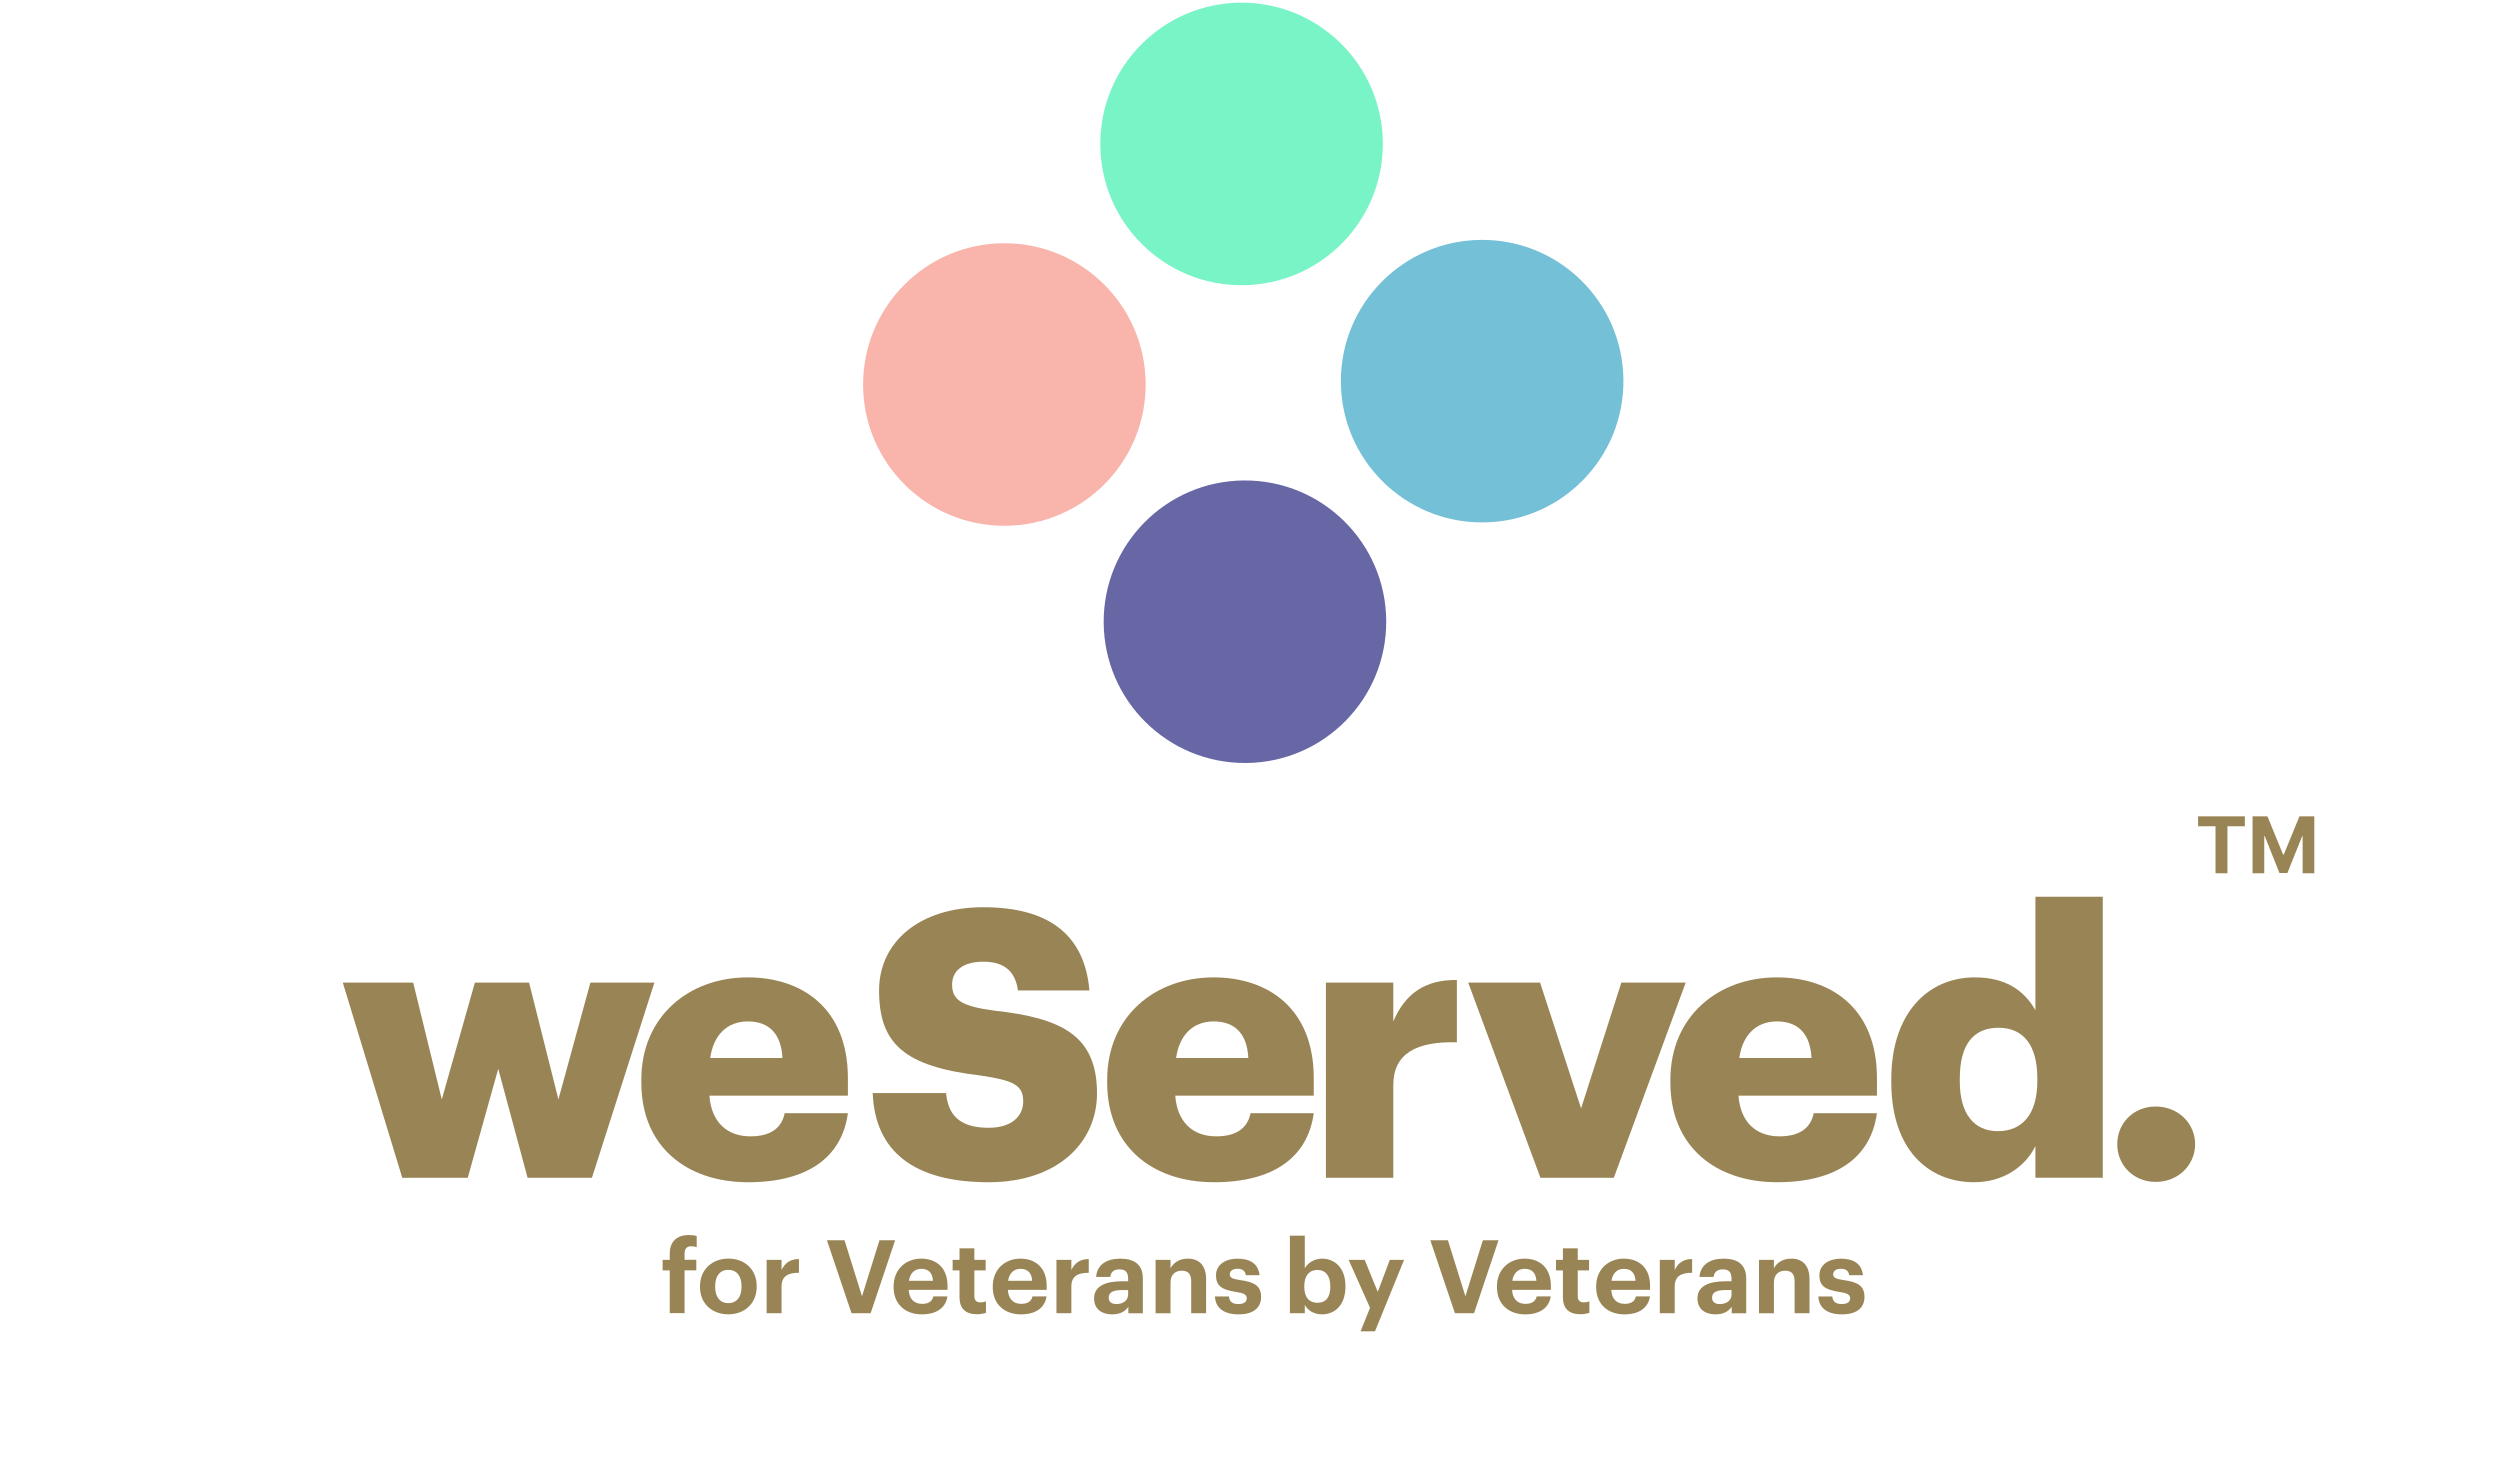 <svg width="415" height="245" viewBox="0 0 415 245" fill="none" xmlns="http://www.w3.org/2000/svg">
<path d="M56.904 163.116H68.588L73.335 182.504L78.832 163.116H87.827L92.698 182.504L98.007 163.116H108.628L98.26 195.512H87.579L82.707 177.422L77.647 195.512H66.777L56.904 163.116Z" fill="#998455"/>
<path d="M106.46 179.715V179.218C106.46 168.813 114.269 162.245 124.137 162.245C133.071 162.245 140.751 167.322 140.751 178.972V181.884H117.762C118.074 186.16 120.575 188.634 124.573 188.634C128.259 188.634 129.822 186.962 130.259 184.792H140.751C139.754 192.103 134.069 196.25 124.196 196.25C113.957 196.255 106.46 190.307 106.46 179.715ZM129.886 175.627C129.698 171.725 127.763 169.556 124.142 169.556C120.768 169.556 118.456 171.725 117.896 175.627H129.886Z" fill="#998455"/>
<path d="M144.869 181.451H157.048C157.361 184.61 158.8 187.212 164.108 187.212C167.794 187.212 169.853 185.417 169.853 182.814C169.853 180.089 168.166 179.346 162.793 178.539C150.177 177.053 145.926 173.334 145.926 164.414C145.926 156.425 152.549 150.6 163.23 150.6C173.975 150.6 180.033 155.062 180.846 164.414H168.98C168.543 161.256 166.732 159.642 163.235 159.642C159.797 159.642 158.05 161.192 158.05 163.421C158.05 165.9 159.425 167.012 164.986 167.755C176.292 168.995 182.102 171.907 182.102 181.506C182.102 189.623 175.603 196.25 164.113 196.25C151.611 196.255 145.241 191.05 144.869 181.451Z" fill="#998455"/>
<path d="M183.793 179.715V179.218C183.793 168.813 191.602 162.245 201.469 162.245C210.404 162.245 218.084 167.322 218.084 178.972V181.884H195.095C195.407 186.16 197.907 188.634 201.906 188.634C205.592 188.634 207.155 186.962 207.591 184.792H218.084C217.087 192.103 211.401 196.25 201.529 196.25C191.289 196.255 183.793 190.307 183.793 179.715ZM207.219 175.627C207.031 171.725 205.096 169.556 201.474 169.556C198.101 169.556 195.789 171.725 195.228 175.627H207.219Z" fill="#998455"/>
<path d="M220.103 163.116H231.285V169.555C233.344 164.724 236.782 162.619 241.842 162.678V173.024C235.036 172.837 231.285 174.943 231.285 180.148V195.512H220.103V163.116Z" fill="#998455"/>
<path d="M243.723 163.116H255.654L262.461 183.99L269.143 163.116H279.824L267.893 195.512H255.714L243.723 163.116Z" fill="#998455"/>
<path d="M277.284 179.715V179.218C277.284 168.813 285.093 162.245 294.96 162.245C303.895 162.245 311.575 167.322 311.575 178.972V181.884H288.586C288.898 186.16 291.398 188.634 295.392 188.634C299.078 188.634 300.641 186.962 301.077 184.792H311.57C310.573 192.103 304.887 196.25 295.015 196.25C284.78 196.255 277.284 190.307 277.284 179.715ZM300.71 175.627C300.522 171.725 298.587 169.556 294.965 169.556C291.592 169.556 289.28 171.725 288.719 175.627H300.71Z" fill="#998455"/>
<path d="M313.956 179.656V179.159C313.956 168.134 320.078 162.245 327.822 162.245C332.947 162.245 336.008 164.414 337.878 167.696V148.863H349.061V195.507H337.878V190.243C336.256 193.588 332.63 196.25 327.698 196.25C320.143 196.255 313.956 190.868 313.956 179.656ZM338.196 179.469V178.972C338.196 173.521 335.884 170.608 331.761 170.608C327.574 170.608 325.327 173.398 325.327 179.036V179.533C325.327 184.984 327.763 187.773 331.637 187.773C335.696 187.768 338.196 184.979 338.196 179.469Z" fill="#998455"/>
<path d="M351.462 189.938C351.462 186.47 354.146 183.68 357.832 183.68C361.577 183.68 364.39 186.47 364.39 189.938C364.39 193.406 361.577 196.196 357.832 196.196C354.151 196.191 351.462 193.406 351.462 189.938Z" fill="#998455"/>
<path d="M216.596 216.588V217.995H214.12V205.125H216.596V210.527C217.092 209.681 218.134 208.933 219.448 208.933C221.636 208.933 223.343 210.542 223.343 213.474V213.612C223.343 216.539 221.671 218.182 219.448 218.182C218.069 218.177 217.057 217.503 216.596 216.588ZM220.832 213.622V213.484C220.832 211.688 219.944 210.808 218.699 210.808C217.399 210.808 216.511 211.703 216.511 213.484V213.622C216.511 215.398 217.365 216.263 218.714 216.263C220.083 216.263 220.832 215.353 220.832 213.622Z" fill="#998455"/>
<path d="M227.426 217.095L223.874 209.135H226.538L228.706 214.453L230.705 209.135H233.076L228.244 221.006H225.853L227.426 217.095Z" fill="#998455"/>
<path d="M237.432 205.883H240.354L243.256 215.181L246.159 205.883H248.753L244.69 217.99H241.515L237.432 205.883Z" fill="#998455"/>
<path d="M248.495 213.676V213.538C248.495 210.744 250.495 208.933 253.089 208.933C255.396 208.933 257.445 210.271 257.445 213.44V214.118H251.006C251.075 215.589 251.879 216.441 253.223 216.441C254.369 216.441 254.93 215.949 255.084 215.206H257.425C257.132 217.12 255.599 218.187 253.154 218.187C250.46 218.177 248.495 216.505 248.495 213.676ZM255.039 212.608C254.955 211.27 254.27 210.625 253.094 210.625C251.983 210.625 251.234 211.354 251.045 212.608H255.039Z" fill="#998455"/>
<path d="M259.444 215.368V210.881H258.298V209.135H259.444V207.221H261.905V209.135H263.785V210.881H261.905V215.147C261.905 215.86 262.262 216.195 262.897 216.195C263.274 216.195 263.547 216.145 263.835 216.027V217.926C263.492 218.044 262.996 218.162 262.332 218.162C260.451 218.162 259.444 217.213 259.444 215.368Z" fill="#998455"/>
<path d="M264.961 213.676V213.538C264.961 210.744 266.96 208.933 269.555 208.933C271.862 208.933 273.911 210.271 273.911 213.44V214.118H267.471C267.541 215.589 268.344 216.441 269.694 216.441C270.84 216.441 271.4 215.949 271.554 215.206H273.896C273.608 217.12 272.07 218.187 269.624 218.187C266.921 218.177 264.961 216.505 264.961 213.676ZM271.5 212.608C271.415 211.27 270.731 210.625 269.555 210.625C268.444 210.625 267.694 211.354 267.506 212.608H271.5Z" fill="#998455"/>
<path d="M275.528 209.135H278.004V210.827C278.569 209.642 279.437 209.017 280.891 208.997V211.285C279.065 211.27 278.004 211.86 278.004 213.553V217.99H275.528V209.135Z" fill="#998455"/>
<path d="M281.779 215.535C281.779 213.469 283.694 212.692 286.422 212.692H287.43V212.337C287.43 211.29 287.107 210.714 285.976 210.714C285.004 210.714 284.557 211.206 284.458 211.969H282.116C282.27 209.868 283.942 208.938 286.13 208.938C288.318 208.938 289.87 209.819 289.87 212.224V218H287.464V216.933C286.953 217.646 286.164 218.187 284.765 218.187C283.148 218.177 281.779 217.4 281.779 215.535ZM287.435 214.896V214.153H286.477C285.043 214.153 284.205 214.458 284.205 215.407C284.205 216.052 284.597 216.475 285.505 216.475C286.596 216.47 287.435 215.875 287.435 214.896Z" fill="#998455"/>
<path d="M291.994 209.135H294.469V210.542C294.911 209.661 295.888 208.933 297.372 208.933C299.133 208.933 300.378 209.981 300.378 212.352V217.99H297.902V212.711C297.902 211.511 297.426 210.935 296.33 210.935C295.273 210.935 294.469 211.58 294.469 212.884V218H291.994V209.135Z" fill="#998455"/>
<path d="M301.846 215.216H304.153C304.257 216.013 304.649 216.47 305.726 216.47C306.683 216.47 307.125 216.116 307.125 215.506C307.125 214.896 306.594 214.64 305.314 214.458C302.943 214.104 302.02 213.425 302.02 211.698C302.02 209.853 303.727 208.938 305.557 208.938C307.537 208.938 309.025 209.651 309.248 211.683H306.976C306.837 210.955 306.43 210.616 305.577 210.616C304.773 210.616 304.312 210.989 304.312 211.531C304.312 212.092 304.739 212.308 306.038 212.495C308.276 212.815 309.506 213.376 309.506 215.275C309.506 217.188 308.107 218.187 305.751 218.187C303.33 218.177 301.931 217.129 301.846 215.216Z" fill="#998455"/>
<path d="M111.178 210.881H109.998V209.135H111.178V208.116C111.178 206.05 112.389 205.017 114.373 205.017C114.904 205.017 115.261 205.066 115.653 205.184V207.029C115.415 206.945 115.108 206.877 114.75 206.877C113.967 206.877 113.639 207.368 113.639 208.042V209.125H115.584V210.871H113.639V217.985H111.178V210.881Z" fill="#998455"/>
<path d="M116.199 213.656V213.518C116.199 210.738 118.233 208.928 120.912 208.928C123.591 208.928 125.61 210.704 125.61 213.469V213.607C125.61 216.401 123.576 218.177 120.897 218.177C118.228 218.177 116.199 216.416 116.199 213.656ZM123.095 213.621V213.503C123.095 211.811 122.291 210.793 120.907 210.793C119.543 210.793 118.719 211.776 118.719 213.469V213.607C118.719 215.299 119.503 216.317 120.907 216.317C122.296 216.317 123.095 215.299 123.095 213.621Z" fill="#998455"/>
<path d="M127.262 209.135H129.738V210.827C130.303 209.642 131.171 209.017 132.625 208.997V211.285C130.799 211.27 129.738 211.86 129.738 213.553V217.99H127.262V209.135Z" fill="#998455"/>
<path d="M137.269 205.883H140.191L143.093 215.181L145.995 205.883H148.59L144.527 217.99H141.351L137.269 205.883Z" fill="#998455"/>
<path d="M148.337 213.676V213.538C148.337 210.744 150.336 208.933 152.931 208.933C155.237 208.933 157.286 210.271 157.286 213.44V214.118H150.847C150.916 215.589 151.72 216.441 153.07 216.441C154.216 216.441 154.776 215.949 154.93 215.206H157.272C156.984 217.12 155.446 218.187 153 218.187C150.301 218.177 148.337 216.505 148.337 213.676ZM154.875 212.608C154.791 211.27 154.106 210.625 152.931 210.625C151.819 210.625 151.07 211.354 150.882 212.608H154.875Z" fill="#998455"/>
<path d="M159.281 215.368V210.881H158.135V209.135H159.281V207.221H161.741V209.135H163.622V210.881H161.741V215.147C161.741 215.86 162.099 216.195 162.734 216.195C163.111 216.195 163.384 216.145 163.671 216.027V217.926C163.329 218.044 162.833 218.162 162.168 218.162C160.288 218.162 159.281 217.213 159.281 215.368Z" fill="#998455"/>
<path d="M164.797 213.676V213.538C164.797 210.744 166.797 208.933 169.391 208.933C171.698 208.933 173.747 210.271 173.747 213.44V214.118H167.308C167.377 215.589 168.176 216.441 169.525 216.441C170.671 216.441 171.232 215.949 171.386 215.206H173.727C173.44 217.12 171.902 218.187 169.456 218.187C166.762 218.177 164.797 216.505 164.797 213.676ZM171.341 212.608C171.257 211.27 170.572 210.625 169.396 210.625C168.285 210.625 167.536 211.354 167.347 212.608H171.341Z" fill="#998455"/>
<path d="M175.369 209.135H177.845V210.827C178.411 209.642 179.279 209.017 180.732 208.997V211.285C178.907 211.27 177.845 211.86 177.845 213.553V217.99H175.369V209.135Z" fill="#998455"/>
<path d="M181.62 215.535C181.62 213.469 183.535 212.692 186.264 212.692H187.271V212.337C187.271 211.29 186.948 210.714 185.817 210.714C184.845 210.714 184.398 211.206 184.299 211.969H181.958C182.111 209.868 183.783 208.938 185.971 208.938C188.159 208.938 189.712 209.819 189.712 212.224V218H187.306V216.933C186.795 217.646 186.006 218.187 184.607 218.187C182.985 218.177 181.62 217.4 181.62 215.535ZM187.271 214.896V214.153H186.313C184.88 214.153 184.041 214.458 184.041 215.407C184.041 216.052 184.433 216.475 185.341 216.475C186.432 216.47 187.271 215.875 187.271 214.896Z" fill="#998455"/>
<path d="M191.83 209.135H194.306V210.542C194.752 209.661 195.725 208.933 197.208 208.933C198.964 208.933 200.214 209.981 200.214 212.352V217.99H197.739V212.711C197.739 211.511 197.262 210.935 196.166 210.935C195.109 210.935 194.306 211.58 194.306 212.884V218H191.83V209.135Z" fill="#998455"/>
<path d="M201.683 215.216H203.99C204.094 216.013 204.486 216.47 205.562 216.47C206.52 216.47 206.961 216.116 206.961 215.506C206.961 214.896 206.431 214.64 205.151 214.458C202.779 214.104 201.856 213.425 201.856 211.698C201.856 209.853 203.563 208.938 205.394 208.938C207.373 208.938 208.861 209.651 209.085 211.683H206.813C206.674 210.955 206.267 210.616 205.414 210.616C204.61 210.616 204.148 210.989 204.148 211.531C204.148 212.092 204.575 212.308 205.875 212.495C208.112 212.815 209.343 213.376 209.343 215.275C209.343 217.188 207.944 218.187 205.587 218.187C203.171 218.177 201.767 217.129 201.683 215.216Z" fill="#998455"/>
<path d="M364.883 137.155V135.507H372.647V137.155H369.753V144.962H367.777V137.155H364.883ZM373.926 135.507H376.391L378.995 141.86H379.106L381.71 135.507H384.175V144.962H382.236V138.808H382.157L379.711 144.916H378.39L375.944 138.785H375.865V144.962H373.926V135.507Z" fill="#998455"/>
<circle cx="206.102" cy="23.897" r="23.452" transform="rotate(-0.404 206.102 23.897)" fill="#78F4C6"/>
<circle cx="206.662" cy="103.207" r="23.452" transform="rotate(-0.404 206.662 103.207)" fill="#6867A5"/>
<circle cx="246.037" cy="63.272" r="23.452" transform="rotate(89.596 246.037 63.272)" fill="#73C0D7"/>
<circle cx="166.727" cy="63.831" r="23.452" transform="rotate(89.596 166.727 63.831)" fill="#F9B4AB"/>
</svg>
